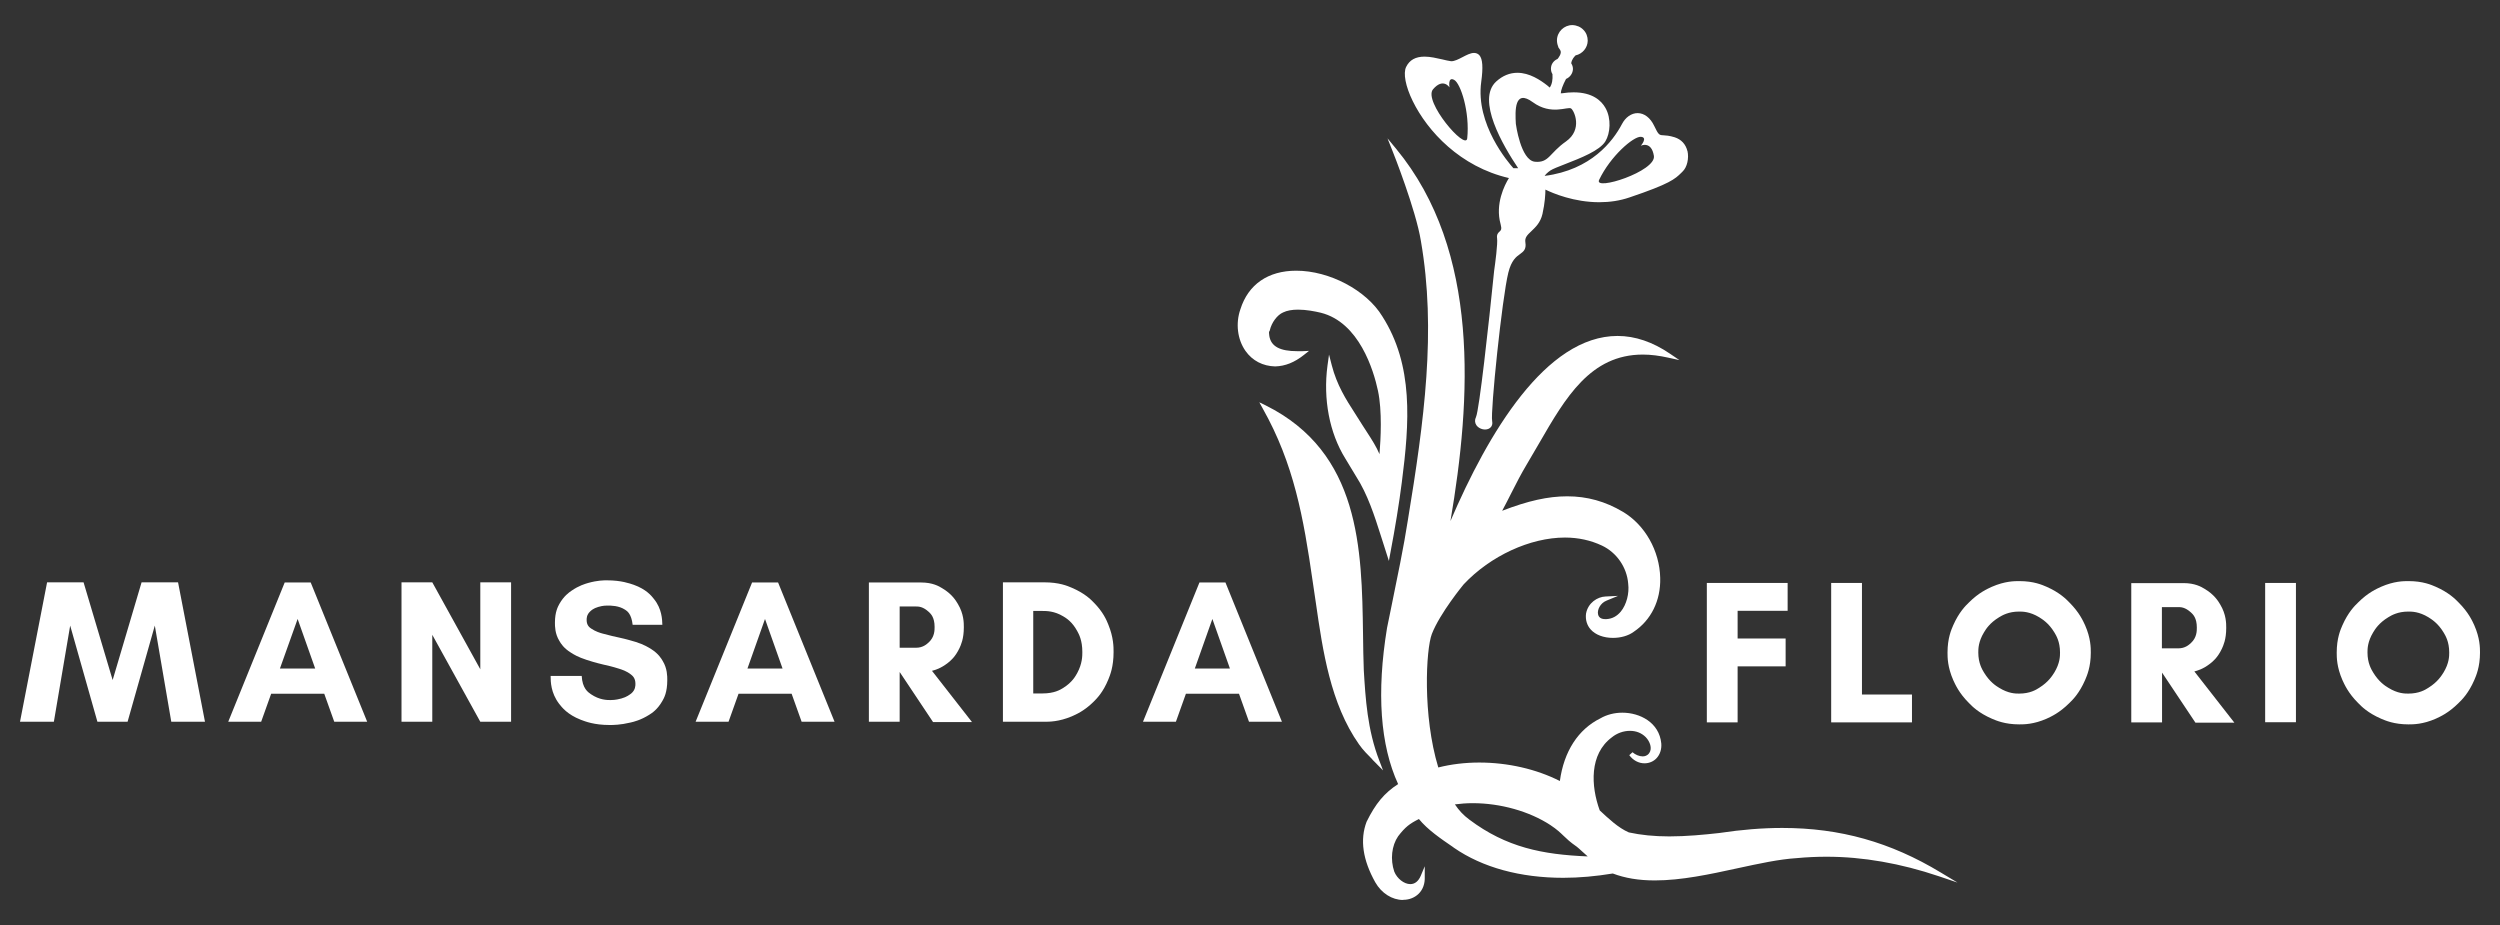 <?xml version="1.0" encoding="UTF-8"?><svg id="Livello_1" xmlns="http://www.w3.org/2000/svg" viewBox="0 0 162.45 60.12"><rect x="0" y="0" width="162.45" height="60.12" fill="#333333" stroke="none"/><polygon points="13.32 46.9 11.13 46.9 10.06 40.65 8.29 46.9 6.33 46.9 4.56 40.65 3.5 46.9 1.3 46.9 3.06 37.84 5.43 37.84 7.32 44.19 9.2 37.84 11.57 37.84 13.32 46.9" fill="#fff"/><path d="M23.86,46.9h-2.14l-.65-1.82h-3.45l-.65,1.82h-2.14l3.67-9.05h1.69l3.67,9.05ZM20.48,43.44l-1.14-3.22-1.15,3.22h2.29Z" fill="#fff"/><polygon points="33.21 46.9 31.21 46.9 28.09 41.25 28.09 46.9 26.09 46.9 26.09 37.84 28.09 37.84 31.21 43.49 31.21 37.84 33.21 37.84 33.21 46.9" fill="#fff"/><path d="M39.68,45.49c.32,0,.57-.07.69-.1.37-.1.55-.26.65-.33.27-.23.27-.5.27-.63,0-.37-.19-.52-.29-.6-.29-.23-.6-.32-.75-.37-.47-.15-.83-.23-1.02-.27-.55-.13-.93-.25-1.11-.31-.56-.18-.87-.37-1.02-.47-.47-.29-.66-.6-.75-.76-.29-.47-.29-.95-.29-1.19,0-.71.2-1.05.29-1.22.29-.51.62-.74.78-.85.49-.34.89-.45,1.09-.51.61-.17,1.01-.17,1.22-.17.93,0,1.47.2,1.74.29.81.29,1.15.71,1.32.93.51.63.53,1.33.54,1.67h-1.93c-.08-.71-.35-.89-.49-.98-.41-.27-.91-.27-1.16-.27-.28,0-.49.06-.59.09-.31.09-.46.23-.53.3-.22.21-.22.44-.22.55,0,.35.19.48.29.55.29.2.6.29.75.33.47.13.84.21,1.03.25.56.12.93.24,1.11.29.55.17.86.37,1.02.47.47.3.66.62.75.78.29.48.29.98.29,1.23,0,.8-.21,1.17-.32,1.36-.32.56-.68.79-.86.9-.54.34-.99.45-1.21.5-.67.16-1.13.16-1.36.16-1,0-1.58-.23-1.87-.34-.87-.34-1.23-.81-1.41-1.04-.54-.71-.55-1.44-.55-1.81h2.02c.04.81.41,1.06.6,1.19.56.38,1.05.38,1.29.38" fill="#fff"/><path d="M54.23,46.9h-2.14l-.65-1.82h-3.45l-.65,1.82h-2.14l3.67-9.05h1.69l3.67,9.05ZM50.85,43.44l-1.14-3.22-1.14,3.22h2.29Z" fill="#fff"/><path d="M59.53,39.41h-1.07v2.68h1.07c.44,0,.69-.23.82-.35.38-.35.38-.78.38-1,0-.63-.25-.86-.38-.98-.38-.35-.67-.35-.82-.35M58.46,43.66v3.24h-2v-9.05h3.4c.73,0,1.15.24,1.36.37.63.37.89.8,1.02,1.02.39.65.39,1.23.39,1.52,0,.76-.19,1.15-.28,1.35-.28.59-.59.83-.75.96-.47.37-.85.47-1.04.52l2.6,3.33h-2.53l-2.16-3.24h-.01Z" fill="#fff"/><path d="M65.17,37.84h2.69c.96,0,1.5.23,1.78.35.82.35,1.23.75,1.43.96.61.61.84,1.16.95,1.44.34.83.34,1.46.34,1.78,0,.96-.23,1.51-.34,1.78-.34.83-.74,1.23-.95,1.44-.61.61-1.16.84-1.43.96-.83.35-1.46.35-1.78.35h-2.69v-9.05ZM67.14,45.06h.6c.77,0,1.16-.24,1.35-.36.58-.36.8-.77.91-.97.33-.61.33-1.11.33-1.36,0-.76-.22-1.16-.33-1.36-.33-.61-.71-.84-.91-.96-.58-.35-1.09-.35-1.35-.35h-.6v5.37Z" fill="#fff"/><path d="M83.3,46.9h-2.14l-.65-1.82h-3.45l-.65,1.82h-2.14l3.67-9.05h1.69l3.67,9.05ZM79.92,43.44l-1.14-3.22-1.14,3.22h2.29Z" fill="#fff"/><polygon points="116.03 43.3 112.91 43.3 112.91 46.94 110.91 46.94 110.91 37.88 116.16 37.88 116.16 39.69 112.91 39.69 112.91 41.49 116.03 41.49 116.03 43.3" fill="#fff"/><polygon points="118.99 46.94 118.99 37.88 120.99 37.88 120.99 45.13 124.24 45.13 124.24 46.94 118.99 46.94" fill="#fff"/><path d="M135.86,42.41c0,.93-.25,1.5-.37,1.78-.37.85-.8,1.28-1.02,1.49-.65.65-1.2.89-1.48,1.02-.84.37-1.47.37-1.78.37-.93,0-1.5-.25-1.78-.37-.85-.37-1.28-.8-1.49-1.02-.65-.65-.89-1.21-1.02-1.49-.37-.85-.37-1.47-.37-1.78,0-.95.25-1.5.37-1.78.37-.84.8-1.27,1.02-1.48.65-.65,1.21-.89,1.49-1.02.85-.37,1.47-.37,1.78-.37.95,0,1.5.25,1.78.37.84.37,1.27.8,1.48,1.02.65.65.89,1.2,1.02,1.48.37.84.37,1.47.37,1.78M133.86,42.4c0-.71-.25-1.11-.37-1.31-.37-.61-.78-.85-.98-.98-.61-.37-1.08-.37-1.31-.37-.69,0-1.1.25-1.3.37-.61.37-.86.78-.98.98-.37.61-.37,1.08-.37,1.31,0,.69.25,1.1.37,1.3.37.61.78.87.98.99.61.38,1.07.38,1.3.38.71,0,1.11-.25,1.31-.38.61-.38.85-.79.98-.99.37-.61.37-1.07.37-1.3" fill="#fff"/><path d="M141.55,39.45h-1.07v2.68h1.07c.44,0,.69-.23.82-.35.38-.35.38-.78.38-1,0-.63-.25-.86-.38-.98-.38-.35-.67-.35-.82-.35M140.49,43.7v3.24h-2v-9.05h3.4c.73,0,1.15.24,1.36.37.63.37.89.8,1.02,1.02.39.65.39,1.23.39,1.52,0,.76-.19,1.15-.28,1.35-.28.59-.59.83-.75.96-.47.37-.85.47-1.04.52l2.6,3.33h-2.53l-2.16-3.24h-.01Z" fill="#fff"/><rect x="147.19" y="37.88" width="2" height="9.05" fill="#fff"/><path d="M161.15,42.41c0,.93-.25,1.5-.37,1.78-.37.85-.8,1.28-1.02,1.49-.65.65-1.2.89-1.48,1.02-.84.37-1.47.37-1.78.37-.93,0-1.5-.25-1.78-.37-.85-.37-1.28-.8-1.49-1.02-.65-.65-.89-1.21-1.02-1.49-.37-.85-.37-1.47-.37-1.78,0-.95.25-1.5.37-1.78.37-.84.8-1.27,1.02-1.48.65-.65,1.21-.89,1.49-1.02.85-.37,1.47-.37,1.78-.37.95,0,1.5.25,1.78.37.84.37,1.27.8,1.48,1.02.65.65.89,1.2,1.02,1.48.37.84.37,1.47.37,1.78M159.15,42.4c0-.71-.25-1.11-.37-1.31-.37-.61-.78-.85-.98-.98-.61-.37-1.08-.37-1.31-.37-.69,0-1.1.25-1.3.37-.61.37-.86.78-.98.98-.37.61-.37,1.08-.37,1.31,0,.69.25,1.1.37,1.3.37.61.78.87.98.99.61.38,1.07.38,1.3.38.71,0,1.11-.25,1.31-.38.61-.38.85-.79.98-.99.37-.61.37-1.07.37-1.3" fill="#fff"/><path d="M91.17,58.48c-.71,0-1.4-.44-1.8-1.14-.82-1.46-1.01-2.78-.57-3.94.58-1.18,1.16-1.88,2.05-2.45-1.16-2.53-1.41-5.94-.72-10.15l.26-1.27c.39-1.91.84-4.07,1.09-5.71,1.07-6.5,1.86-12.35.85-18.16-.32-2.01-1.82-5.8-1.84-5.84l-.33-.83.57.69c5.48,6.65,4.87,16.25,3.52,24.18,2.45-5.72,6.2-12.03,10.86-12.03,1.14,0,2.28.39,3.4,1.15l.62.42-.73-.16c-.58-.13-1.13-.2-1.65-.2-3.4,0-5.02,2.79-6.73,5.75-.26.45-.52.9-.79,1.35-.39.65-.69,1.24-1.01,1.87-.19.38-.39.77-.61,1.18,1.68-.65,2.99-.94,4.23-.94,1.29,0,2.48.33,3.62,1.01,1.43.85,2.38,2.53,2.42,4.29.04,1.47-.59,2.75-1.73,3.51-.34.25-.83.39-1.34.39-.61,0-1.14-.2-1.45-.55-.24-.27-.35-.63-.3-1.03.13-.7.74-1.09,1.27-1.11l.81-.04-.75.31c-.4.16-.61.59-.55.88.04.21.2.32.46.32.03,0,.06,0,.09,0,.37-.02.68-.19.93-.49.37-.45.56-1.18.48-1.81-.08-1.06-.75-2.03-1.71-2.48-.72-.34-1.53-.52-2.4-.52-2.26,0-4.84,1.19-6.58,3.04-.01.01-1.55,1.88-2.07,3.23-.38,1-.61,5.28.42,8.67.83-.21,1.73-.32,2.66-.32,1.85,0,3.7.42,5.24,1.2.26-1.92,1.19-3.36,2.63-4.07.41-.24.91-.37,1.43-.37,1.13,0,2.4.63,2.53,2,.03.37-.08.71-.3.95-.2.22-.49.34-.79.34-.38,0-.74-.19-.99-.53l.21-.19c.18.16.44.27.66.27.13,0,.31-.04.43-.22.21-.3.04-.75-.23-1.03-.27-.27-.62-.41-1.03-.41s-.84.15-1.17.42c-1.47,1.09-1.37,3.16-.79,4.75.57.53,1.2,1.13,1.89,1.43.78.17,1.65.26,2.63.26,1.11,0,2.26-.11,3.24-.22,1.46-.22,2.81-.33,4.1-.33,3.76,0,7.03.92,10.29,2.89l1.1.66-1.21-.41c-2.49-.84-4.94-1.27-7.3-1.27-.64,0-1.29.03-1.93.09-1.15.07-2.47.36-3.86.66-1.79.39-3.64.79-5.37.79-1.05,0-1.94-.15-2.73-.45-1.09.18-2.18.28-3.22.28-2.79,0-5.25-.67-7.1-1.95l-.08-.06c-.76-.52-1.63-1.11-2.2-1.81-.6.3-.89.52-1.35,1.12-.42.61-.52,1.51-.25,2.3.18.45.64.81,1.04.81.3,0,.53-.19.68-.54l.26-.62v.67c.02.46-.12.84-.39,1.11-.25.25-.61.4-1,.4M94.54,52.27c.27.4.55.7.94.99,2.4,1.8,4.74,2.27,7.69,2.39-.12-.11-.26-.23-.38-.34-.13-.12-.25-.23-.33-.29-.45-.31-.66-.52-.87-.72-.21-.2-.4-.39-.85-.69-1.36-.89-3.24-1.42-5.04-1.42-.4,0-.79.03-1.17.08" fill="#fff"/><path d="M89.18,49.35c-.3-.3-.62-.62-.87-.98-1.86-2.64-2.36-6.11-2.8-9.16-.07-.48-.14-.96-.21-1.42-.6-4.17-1.22-7.65-3.25-11.25l-.22-.4.41.2c6.15,3.06,6.25,9.33,6.33,14.87.01.8.02,1.59.05,2.35.11,1.81.23,3.86,1.01,5.87l.24.63-.7-.71Z" fill="#fff"/><path d="M89.74,34.85c-.43-1.35-.87-2.73-1.63-3.91l-.7-1.16c-1.02-1.65-1.44-3.84-1.15-6.02l.1-.72.18.7c.33,1.28.92,2.21,1.5,3.11.17.27.35.54.52.82.1.16.2.32.31.48.28.43.56.87.77,1.36.08-.98.18-2.81-.1-4.12-.28-1.32-1.22-4.45-3.72-5.07-.38-.09-.94-.2-1.47-.2-.4,0-.72.06-.97.18-.38.16-.75.65-.87,1.17l-.02.07h-.03c0,.06,0,.17.02.29.11.68.69.99,1.82.99.11,0,.22,0,.33,0l.43-.02-.34.27c-.61.48-1.2.72-1.86.74-.8-.02-1.48-.37-1.93-1.01-.52-.74-.65-1.78-.33-2.7.51-1.62,1.8-2.51,3.63-2.51,2.16,0,4.56,1.27,5.59,2.96,2.04,3.19,1.77,6.92,1.27,10.79-.18,1.41-.43,2.95-.74,4.57l-.1.54-.51-1.6Z" fill="#fff"/><path d="M109.65,9.82c-.11-.45-.4-.76-.83-.9-.35-.11-.58-.12-.74-.13-.26-.01-.31-.02-.59-.61-.25-.53-.65-.83-1.08-.83-.4,0-.79.27-1.02.72-.58,1.1-1.99,2.97-5.02,3.36.06-.09.17-.21.37-.35.15-.1.53-.25.97-.42,1-.39,2.24-.87,2.61-1.48.31-.51.4-1.47,0-2.17-.26-.46-.83-1.01-2.07-1.01-.23,0-.48.02-.74.06-.03,0-.07,0-.09.01,0-.19.13-.54.34-.94.26-.11.44-.36.45-.64,0-.12-.03-.25-.11-.37,0-.07.03-.26.26-.5,0,0,.01-.01.02-.02.45-.1.78-.49.79-.95,0-.27-.09-.52-.28-.71-.18-.19-.43-.3-.72-.31-.54,0-.99.44-1,.98,0,.15.03.3.09.43h-.02s.14.21.14.21c.14.21-.13.53-.17.58-.26.11-.43.35-.43.63,0,.12.03.25.1.36v.02s0,.03,0,.03c.02.26-.02.61-.18.82-.04-.04-.09-.08-.15-.13-.46-.36-1.16-.83-1.95-.83-.5,0-.96.19-1.37.56-1.32,1.19.44,4.18,1.42,5.64h-.31c-.32-.36-2.47-2.85-2.09-5.61.13-.95.09-1.49-.12-1.73-.09-.1-.21-.15-.35-.15-.23,0-.49.14-.76.28-.25.13-.5.26-.72.26h0c-.17-.02-.37-.07-.58-.12-.36-.08-.77-.18-1.15-.18-.59,0-.98.22-1.2.67-.2.41-.04,1.26.43,2.22.96,1.96,3.09,4.27,6.25,5-.28.45-.91,1.68-.54,3,.09.33.02.39-.06.47-.08.07-.21.18-.17.44.05.34-.12,1.63-.19,2.11-.36,3.57-.97,9.06-1.18,9.51-.09.18-.08.37.02.52.11.17.34.29.57.29.16,0,.3-.06.38-.16.06-.07.12-.19.08-.39-.12-.59.64-7.98,1.05-9.64.2-.81.52-1.04.76-1.21.22-.16.42-.31.35-.75-.05-.31.1-.47.39-.74.26-.25.59-.55.72-1.12.16-.72.19-1.28.19-1.58.51.25,1.87.82,3.5.82.69,0,1.35-.1,1.96-.31,2.64-.89,2.96-1.2,3.36-1.59l.09-.09c.3-.28.43-.86.32-1.35ZM95.34,8.99c-.09.83-2.88-2.42-2.22-3.19.66-.77,1.07-.12,1.07-.12,0,0-.13-.72.3-.49.42.22,1.03,2.09.85,3.81ZM99.74,10.51c-.93-.09-1.24-2.46-1.24-2.46-.05-.86-.1-2.29,1.1-1.41,1.2.88,2.28.26,2.49.41.21.15.76,1.37-.33,2.14-1.09.76-1.1,1.41-2.03,1.32ZM103.91,11.69c.74-1.55,2.23-2.83,2.71-2.8.48.03,0,.58,0,.58,0,0,.69-.34.85.66.16,1-3.92,2.31-3.56,1.56Z" fill="#fff"/></svg>